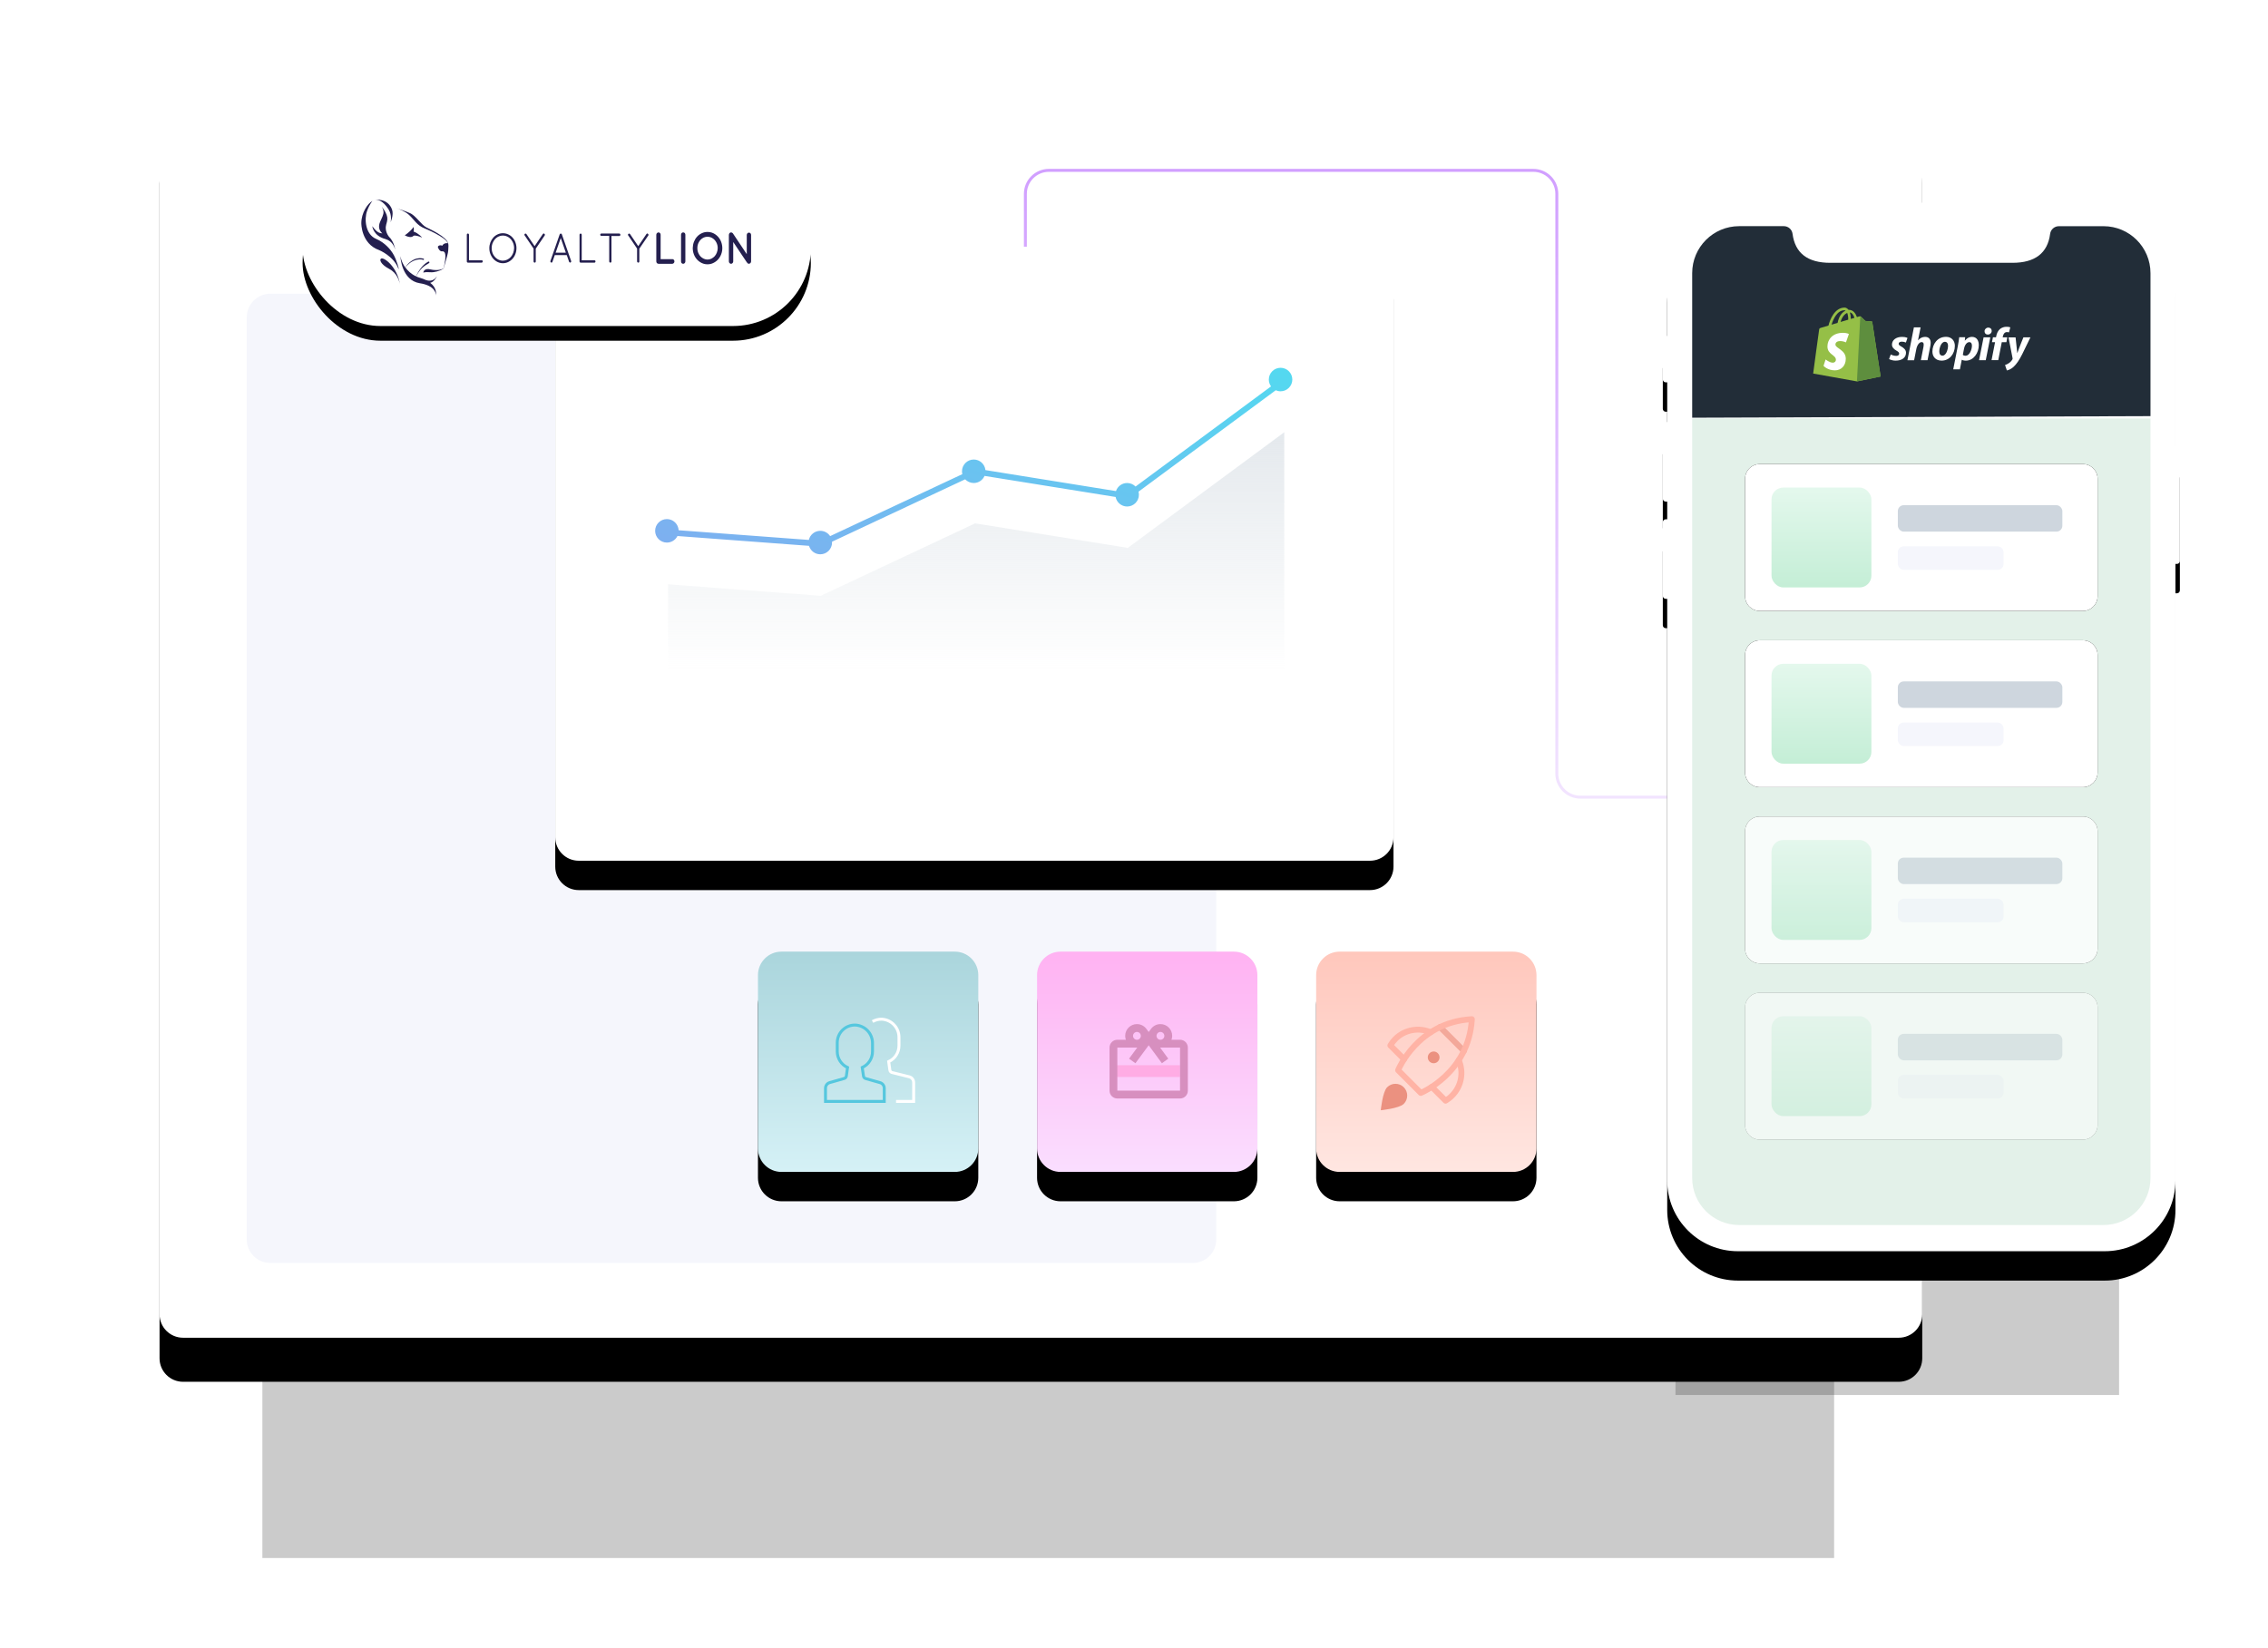 <svg xmlns="http://www.w3.org/2000/svg" width="772" height="561" xmlns:xlink="http://www.w3.org/1999/xlink"><title>product-visual</title><desc>Created with Sketch.</desc><defs><path id="b" d="M35 367h535v83H35z"/><filter id="a" width="130.3%" height="295.2%" x="-15.1%" y="-65.1%" filterUnits="objectBoundingBox"><feOffset dy="27" in="SourceAlpha" result="shadowOffsetOuter1"/><feGaussianBlur stdDeviation="22.5" in="shadowOffsetOuter1" result="shadowBlurOuter1"/><feColorMatrix values="0 0 0 0 0 0 0 0 0 0 0 0 0 0 0 0 0 0 0.177 0" in="shadowBlurOuter1" result="shadowMatrixOuter1"/><feOffset dy="14" in="SourceAlpha" result="shadowOffsetOuter2"/><feGaussianBlur stdDeviation="13.5" in="shadowOffsetOuter2" result="shadowBlurOuter2"/><feColorMatrix values="0 0 0 0 0 0 0 0 0 0 0 0 0 0 0 0 0 0 0.044 0" in="shadowBlurOuter2" result="shadowMatrixOuter2"/><feMerge><feMergeNode in="shadowMatrixOuter1"/><feMergeNode in="shadowMatrixOuter2"/></feMerge></filter><path id="d" d="M516 331h151v70.5H516z"/><filter id="c" width="190.7%" height="294.3%" x="-45.4%" y="-64.5%" filterUnits="objectBoundingBox"><feOffset dy="23" in="SourceAlpha" result="shadowOffsetOuter1"/><feGaussianBlur stdDeviation="19" in="shadowOffsetOuter1" result="shadowBlurOuter1"/><feColorMatrix values="0 0 0 0 0 0 0 0 0 0 0 0 0 0 0 0 0 0 0.177 0" in="shadowBlurOuter1" result="shadowMatrixOuter1"/><feOffset dy="11" in="SourceAlpha" result="shadowOffsetOuter2"/><feGaussianBlur stdDeviation="11.5" in="shadowOffsetOuter2" result="shadowBlurOuter2"/><feColorMatrix values="0 0 0 0 0 0 0 0 0 0 0 0 0 0 0 0 0 0 0.044 0" in="shadowBlurOuter2" result="shadowMatrixOuter2"/><feMerge><feMergeNode in="shadowMatrixOuter1"/><feMergeNode in="shadowMatrixOuter2"/></feMerge></filter><path id="e" d="M8 0h584c4.42 0 8 3.58 8 8v400c0 4.42-3.58 8-8 8H8c-4.42 0-8-3.58-8-8V8c0-4.42 3.58-8 8-8z"/><filter id="f" width="130%" height="143.3%" x="-15%" y="-18%" filterUnits="objectBoundingBox"><feOffset dy="15" in="SourceAlpha" result="shadowOffsetOuter1"/><feGaussianBlur stdDeviation="27.5" in="shadowOffsetOuter1" result="shadowBlurOuter1"/><feColorMatrix values="0 0 0 0 0 0 0 0 0 0 0 0 0 0 0 0 0 0 0.05 0" in="shadowBlurOuter1"/></filter><path id="h" d="M516 296h151v70.5H516z"/><filter id="g" width="151%" height="217.7%" x="-25.5%" y="-30.5%" filterUnits="objectBoundingBox"><feOffset dy="23" in="SourceAlpha" result="shadowOffsetOuter1"/><feGaussianBlur stdDeviation="9" in="shadowOffsetOuter1" result="shadowBlurOuter1"/><feColorMatrix values="0 0 0 0 0 0 0 0 0 0 0 0 0 0 0 0 0 0 0.177 0" in="shadowBlurOuter1" result="shadowMatrixOuter1"/><feOffset dy="11" in="SourceAlpha" result="shadowOffsetOuter2"/><feGaussianBlur stdDeviation="6" in="shadowOffsetOuter2" result="shadowBlurOuter2"/><feColorMatrix values="0 0 0 0 0 0 0 0 0 0 0 0 0 0 0 0 0 0 0.044 0" in="shadowBlurOuter2" result="shadowMatrixOuter2"/><feMerge><feMergeNode in="shadowMatrixOuter1"/><feMergeNode in="shadowMatrixOuter2"/></feMerge></filter><linearGradient id="j" x1="50%" x2="50%" y1="0%" y2="100%"><stop stop-color="#D19FFF" offset="0%"/><stop stop-color="#F2E4FF" offset="100%"/></linearGradient><path id="l" d="M1.5 107.8v-6.02H1c-.55 0-1-.44-1-1V75.7c0-.54.45-1 1-1h.5V61.18H1c-.55 0-1-.45-1-1v-13.8c0-.55.45-1 1-1h.5v-21.3C1.5 10.77 12.28 0 25.57 0h124.86c13.3 0 24.07 10.77 24.07 24.07V83h.5c.55 0 1 .45 1 1v38c0 .55-.45 1-1 1h-.5v209.93c0 13.3-10.78 24.07-24.07 24.07H25.57c-13.3 0-24.07-10.78-24.07-24.07V134.88H1c-.55 0-1-.45-1-1V108.8c0-.55.45-1 1-1h.5z"/><filter id="k" width="156.8%" height="128%" x="-28.4%" y="-11.2%" filterUnits="objectBoundingBox"><feOffset dy="10" in="SourceAlpha" result="shadowOffsetOuter1"/><feGaussianBlur stdDeviation="15" in="shadowOffsetOuter1" result="shadowBlurOuter1"/><feColorMatrix values="0 0 0 0 0 0 0 0 0 0 0 0 0 0 0 0 0 0 0.03 0" in="shadowBlurOuter1"/></filter><path id="n" d="M40-35h40c2.76 0 5 2.24 5 5V80c0 2.76-2.24 5-5 5H40c-2.76 0-5-2.24-5-5V-30c0-2.76 2.24-5 5-5z"/><filter id="m" width="220%" height="150%" x="-60%" y="-25%" filterUnits="objectBoundingBox"><feOffset in="SourceAlpha" result="shadowOffsetOuter1"/><feGaussianBlur stdDeviation="10" in="shadowOffsetOuter1" result="shadowBlurOuter1"/><feColorMatrix values="0 0 0 0 0.084 0 0 0 0 0.131 0 0 0 0 0.066 0 0 0 0.05 0" in="shadowBlurOuter1"/></filter><linearGradient id="o" x1="50%" x2="50%" y1="0%" y2="100%"><stop stop-color="#E4F8ED" offset="0%"/><stop stop-color="#C4EED6" offset="100%"/></linearGradient><path id="q" d="M40-35h40c2.76 0 5 2.24 5 5V80c0 2.76-2.24 5-5 5H40c-2.76 0-5-2.24-5-5V-30c0-2.76 2.24-5 5-5z"/><filter id="p" width="220%" height="150%" x="-60%" y="-25%" filterUnits="objectBoundingBox"><feOffset in="SourceAlpha" result="shadowOffsetOuter1"/><feGaussianBlur stdDeviation="10" in="shadowOffsetOuter1" result="shadowBlurOuter1"/><feColorMatrix values="0 0 0 0 0.084 0 0 0 0 0.131 0 0 0 0 0.066 0 0 0 0.05 0" in="shadowBlurOuter1"/></filter><path id="s" d="M40-35h40c2.76 0 5 2.24 5 5V80c0 2.76-2.24 5-5 5H40c-2.76 0-5-2.24-5-5V-30c0-2.76 2.24-5 5-5z"/><filter id="r" width="220%" height="150%" x="-60%" y="-25%" filterUnits="objectBoundingBox"><feOffset in="SourceAlpha" result="shadowOffsetOuter1"/><feGaussianBlur stdDeviation="10" in="shadowOffsetOuter1" result="shadowBlurOuter1"/><feColorMatrix values="0 0 0 0 0.084 0 0 0 0 0.131 0 0 0 0 0.066 0 0 0 0.05 0" in="shadowBlurOuter1"/></filter><path id="u" d="M40-35h40c2.76 0 5 2.24 5 5V80c0 2.76-2.24 5-5 5H40c-2.76 0-5-2.24-5-5V-30c0-2.76 2.24-5 5-5z"/><filter id="t" width="220%" height="150%" x="-60%" y="-25%" filterUnits="objectBoundingBox"><feOffset in="SourceAlpha" result="shadowOffsetOuter1"/><feGaussianBlur stdDeviation="10" in="shadowOffsetOuter1" result="shadowBlurOuter1"/><feColorMatrix values="0 0 0 0 0.084 0 0 0 0 0.131 0 0 0 0 0.066 0 0 0 0.05 0" in="shadowBlurOuter1"/></filter><linearGradient id="x" x1="50%" x2="50%" y1="100%" y2="0%"><stop stop-color="#D5F1F6" offset="0%"/><stop stop-color="#AAD5DC" offset="100%"/></linearGradient><path id="w" d="M144 248v59c0 4.42-3.58 8-8 8H77c-4.42 0-8-3.58-8-8v-59c0-4.42 3.58-8 8-8h59c4.42 0 8 3.58 8 8z"/><filter id="v" width="233.3%" height="233.3%" x="-66.7%" y="-53.3%" filterUnits="objectBoundingBox"><feOffset dy="10" in="SourceAlpha" result="shadowOffsetOuter1"/><feGaussianBlur stdDeviation="15" in="shadowOffsetOuter1" result="shadowBlurOuter1"/><feColorMatrix values="0 0 0 0 0 0 0 0 0 0 0 0 0 0 0 0 0 0 0.07 0" in="shadowBlurOuter1"/></filter><linearGradient id="A" x1="50%" x2="50%" y1="0%" y2="100%"><stop stop-color="#FFB2F2" offset="0%"/><stop stop-color="#FADEFF" offset="100%"/></linearGradient><path id="z" d="M239 248v59c0 4.42-3.58 8-8 8h-59c-4.42 0-8-3.58-8-8v-59c0-4.42 3.58-8 8-8h59c4.42 0 8 3.58 8 8z"/><filter id="y" width="233.3%" height="233.3%" x="-66.7%" y="-53.3%" filterUnits="objectBoundingBox"><feOffset dy="10" in="SourceAlpha" result="shadowOffsetOuter1"/><feGaussianBlur stdDeviation="15" in="shadowOffsetOuter1" result="shadowBlurOuter1"/><feColorMatrix values="0 0 0 0 0 0 0 0 0 0 0 0 0 0 0 0 0 0 0.07 0" in="shadowBlurOuter1"/></filter><linearGradient id="D" x1="50%" x2="50%" y1="100%" y2="0%"><stop stop-color="#FFE6E1" offset="0%"/><stop stop-color="#FFC7BC" offset="100%"/></linearGradient><path id="C" d="M334 248v59c0 4.42-3.58 8-8 8h-59c-4.42 0-8-3.58-8-8v-59c0-4.42 3.58-8 8-8h59c4.42 0 8 3.58 8 8z"/><filter id="B" width="233.3%" height="233.3%" x="-66.7%" y="-53.3%" filterUnits="objectBoundingBox"><feOffset dy="10" in="SourceAlpha" result="shadowOffsetOuter1"/><feGaussianBlur stdDeviation="15" in="shadowOffsetOuter1" result="shadowBlurOuter1"/><feColorMatrix values="0 0 0 0 0 0 0 0 0 0 0 0 0 0 0 0 0 0 0.07 0" in="shadowBlurOuter1"/></filter><path id="F" d="M285.33 8v193.05c0 4.42-3.58 8-8 8H8c-4.42 0-8-3.58-8-8V8c0-4.42 3.58-8 8-8h269.33c4.42 0 8 3.58 8 8z"/><filter id="E" width="135%" height="147.8%" x="-17.5%" y="-19.1%" filterUnits="objectBoundingBox"><feOffset dy="10" in="SourceAlpha" result="shadowOffsetOuter1"/><feGaussianBlur stdDeviation="15" in="shadowOffsetOuter1" result="shadowBlurOuter1"/><feColorMatrix values="0 0 0 0 0 0 0 0 0 0 0 0 0 0 0 0 0 0 0.07 0" in="shadowBlurOuter1"/></filter><linearGradient id="G" x1="52.637%" x2="52.637%" y1="78.037%" y2="-62.938%"><stop stop-color="#D0D8DF" stop-opacity="0" offset="0%"/><stop stop-color="#CED6DE" offset="100%"/></linearGradient><linearGradient id="H" x1="0%" y1="90.098%" y2="0%"><stop stop-color="#7DB0F0" offset="0%"/><stop stop-color="#53D9F0" offset="100%"/></linearGradient><rect id="J" width="173" height="53" rx="26.5"/><filter id="I" width="128.9%" height="194.3%" x="-14.5%" y="-37.7%" filterUnits="objectBoundingBox"><feOffset dy="5" in="SourceAlpha" result="shadowOffsetOuter1"/><feGaussianBlur stdDeviation="7.5" in="shadowOffsetOuter1" result="shadowBlurOuter1"/><feColorMatrix values="0 0 0 0 0 0 0 0 0 0 0 0 0 0 0 0 0 0 0.096 0" in="shadowBlurOuter1"/></filter></defs><g fill="none"><g><g><g transform="translate(54.309 39.453)"><use id="Shadow" fill="#000" filter="url(#a)" xlink:href="#b" opacity=".206"/><use id="Shadow" fill="#000" filter="url(#c)" xlink:href="#d" opacity=".206"/><mask id="i"><use xlink:href="#e"/></mask><g><use fill="#000" filter="url(#f)" xlink:href="#e"/><use fill="#fff" xlink:href="#e"/></g><use fill="#000" filter="url(#g)" xlink:href="#h" opacity=".206" mask="url(#i)"/></g><path fill="#F5F6FC" d="M92 100h314c4.42 0 8 3.58 8 8v314c0 4.42-3.58 8-8 8H92c-4.42 0-8-3.58-8-8V108c0-4.42 3.58-8 8-8z"/><g fill-rule="nonzero" stroke="url(#j)" transform="translate(291.676 57.453)"><path d="M195.57 305.97H.3"/><path d="M100.15 305.7v-83.64"/><path d="M57.35 46.17V8.55c0-4.42 3.58-8 8-8h164.9c4.42 0 8 3.58 8 8v197.4c0 4.4 3.58 8 8 8h46.86"/></g><g><g transform="translate(566 69)"><use fill="#000" filter="url(#k)" xlink:href="#l"/><use fill="#fff" xlink:href="#l"/></g><path fill="#E3F1E9" d="M576 142.48h156v258.6c0 8.83-7.16 16-16 16H592c-8.84 0-16-7.17-16-16v-258.6z"/><path fill="#222D38" d="M592 77h15.2c1.5 0 2.77 1.12 2.96 2.6.86 6.6 5.14 9.88 12.84 9.88 7 0 55 0 62 0 7.7 0 12-3.3 12.84-9.87.2-1.48 1.47-2.6 2.98-2.6H716c8.84 0 16 7.16 16 16v48.67l-156 .54V93c0-8.84 7.16-16 16-16z"/><g fill-rule="nonzero"><g><g><path fill="#95BF47" d="M637.3 109.64c-.02-.12-.1-.2-.23-.2-.1-.03-2.1-.16-2.1-.16s-1.4-1.33-1.55-1.48c-.14-.15-.44-.1-.56-.07 0 0-.3.08-.78.23-.47-1.3-1.3-2.47-2.74-2.47h-.12c-.42-.53-.92-.77-1.35-.77-3.37.02-4.98 4.06-5.48 6.13-1.32.38-2.24.66-2.37.7-.72.2-.75.23-.84.9-.1.5-2 14.73-2 14.73l14.88 2.67 8.07-1.67c0-.02-2.83-18.42-2.85-18.56zm-6.05-1.43c-.37.13-.8.25-1.26.38v-.26c0-.67-.1-1.33-.32-1.97.76.1 1.26.93 1.57 1.86zm-2.48-1.68c.25.7.37 1.44.34 2.18v.13c-.8.24-1.7.5-2.6.77.52-1.83 1.46-2.74 2.27-3.08zm-1-.9c.16 0 .3.05.44.14-1.08.48-2.23 1.7-2.72 4.17-.7.2-1.4.42-2.06.6.58-1.86 1.94-4.9 4.35-4.9z"/><path fill="#5E8E3E" d="M637.07 109.43c-.1-.02-2.1-.15-2.1-.15s-1.4-1.33-1.55-1.48c-.05-.06-.13-.1-.2-.1l-1.14 22.17 8.07-1.67s-2.83-18.42-2.85-18.55c-.02-.1-.1-.2-.23-.22z"/><path fill="#fff" d="M629.34 113.72l-1 2.85c-.6-.28-1.26-.44-1.94-.45-1.57 0-1.64.95-1.64 1.2 0 1.28 3.52 1.78 3.52 4.83 0 2.4-1.58 3.94-3.7 3.94-2.56 0-3.87-1.53-3.87-1.53l.7-2.18s1.33 1.1 2.47 1.1c.27 0 .54-.1.74-.28.2-.18.3-.44.3-.7 0-1.7-2.88-1.78-2.88-4.56 0-2.35 1.75-4.63 5.28-4.63 1.38.02 2.04.4 2.04.4z"/></g><path fill="#fff" d="M647.15 117.96c-.57-.3-.87-.56-.87-.9 0-.45.4-.74 1.06-.74.5 0 .97.1 1.4.3l.54-1.55s-.48-.37-1.9-.37c-2 0-3.38 1.1-3.38 2.64 0 .87.64 1.54 1.5 2.02.7.4.95.65.95 1.05 0 .42-.35.76-1 .76-.96 0-1.87-.48-1.87-.48l-.56 1.55s.84.54 2.24.54c2.05 0 3.52-.96 3.52-2.7 0-.96-.73-1.62-1.63-2.12zm8.16-3.27c-1 0-1.8.45-2.4 1.16h-.04l.88-4.4h-2.28l-2.2 11.2h2.27l.76-3.84c.3-1.44 1.07-2.34 1.8-2.34.5 0 .7.33.7.8 0 .33-.04.66-.1.98l-.86 4.38h2.27l.9-4.53c.1-.46.16-.93.17-1.4 0-1.24-.68-2-1.86-2zm7 0c-2.73 0-4.54 2.38-4.54 5.02 0 1.7 1.1 3.07 3.14 3.07 2.7 0 4.5-2.33 4.5-5.04 0-1.58-.95-3.07-3.08-3.07zm-1.1 6.4c-.78 0-1.1-.63-1.1-1.42 0-1.25.66-3.3 1.9-3.3.8 0 1.08.67 1.08 1.32 0 1.34-.68 3.4-1.88 3.4zm10.03-6.4c-1.54 0-2.4 1.3-2.4 1.3h-.04l.12-1.18h-2.02c-.1.8-.27 2-.46 2.9l-1.58 8.03h2.27l.63-3.25h.04s.46.3 1.34.3c2.67 0 4.42-2.65 4.42-5.3 0-1.48-.67-2.8-2.33-2.8zm-2.18 6.44c-.34 0-.68-.1-.94-.32l.4-2.05c.26-1.37 1-2.28 1.8-2.28.68 0 .9.6.9 1.2 0 1.42-.87 3.44-2.15 3.44zm7.77-9.6c-.35 0-.68.14-.93.38-.25.23-.4.56-.38.9 0 .64.43 1.1 1.07 1.1h.03c.35 0 .7-.13.95-.37s.4-.57.38-.9c0-.65-.44-1.1-1.13-1.1zm-3.18 11.1h2.28l1.54-7.77h-2.28l-1.54 7.76zm9.62-7.78h-1.6l.1-.37c.13-.75.6-1.42 1.34-1.42.24 0 .5.04.73.1l.44-1.7s-.4-.2-1.24-.2c-.8-.02-1.6.24-2.23.73-.78.65-1.14 1.57-1.32 2.5l-.07.35h-1.05l-.33 1.65h1.06l-1.2 6.13h2.28l1.2-6.13h1.58l.3-1.65h.02zm5.48 0s-1.43 3.46-2.07 5.35h-.03c-.05-.6-.57-5.33-.57-5.33h-2.4l1.38 7.12c.03.1 0 .24-.05.35-.3.53-.72.98-1.24 1.32-.4.27-.82.47-1.28.62l.63 1.85c.85-.2 1.6-.62 2.24-1.2 1.04-.93 2-2.38 2.98-4.34l2.8-5.74h-2.38z"/></g></g><g transform="translate(594 158)"><g id="Screen-Copy-3" transform="rotate(90 60 25)"><use fill="#000" filter="url(#m)" xlink:href="#n"/><use fill="#fff" xlink:href="#n"/></g><rect id="Rectangle" width="56" height="9" x="52" y="14" fill="#CED6DE" fill-rule="nonzero" rx="2"/><rect id="Rectangle-Copy" width="36" height="8" x="52" y="28" fill="#F5F6FC" fill-rule="nonzero" rx="2"/><rect id="Rectangle" width="34" height="34" x="9" y="8" fill="url(#o)" fill-rule="nonzero" rx="4"/></g><g transform="translate(594 218)"><g id="Screen-Copy-3" transform="rotate(90 60 25)"><use fill="#000" filter="url(#p)" xlink:href="#q"/><use fill="#fff" xlink:href="#q"/></g><rect id="Rectangle" width="56" height="9" x="52" y="14" fill="#CED6DE" fill-rule="nonzero" rx="2"/><rect id="Rectangle-Copy" width="36" height="8" x="52" y="28" fill="#F5F6FC" fill-rule="nonzero" rx="2"/><rect id="Rectangle" width="34" height="34" x="9" y="8" fill="url(#o)" fill-rule="nonzero" rx="4"/></g><g opacity=".754" transform="translate(594 278)"><g id="Screen-Copy-3" transform="rotate(90 60 25)"><use fill="#000" filter="url(#r)" xlink:href="#s"/><use fill="#fff" xlink:href="#s"/></g><rect id="Rectangle" width="56" height="9" x="52" y="14" fill="#CED6DE" fill-rule="nonzero" rx="2"/><rect id="Rectangle-Copy" width="36" height="8" x="52" y="28" fill="#F5F6FC" fill-rule="nonzero" rx="2"/><rect id="Rectangle" width="34" height="34" x="9" y="8" fill="url(#o)" fill-rule="nonzero" rx="4"/></g><g opacity=".502" transform="translate(594 338)"><g transform="rotate(90 60 25)"><use fill="#000" filter="url(#t)" xlink:href="#u"/><use fill="#fff" xlink:href="#u"/></g><rect id="Rectangle" width="56" height="9" x="52" y="14" fill="#CED6DE" fill-rule="nonzero" rx="2"/><rect width="36" height="8" x="52" y="28" fill="#F5F6FC" fill-rule="nonzero" rx="2"/><rect width="34" height="34" x="9" y="8" fill="url(#o)" fill-rule="nonzero" rx="4"/></g></g><g><g id="rectangle" transform="translate(189 84)"><use fill="#000" filter="url(#v)" xlink:href="#w"/><use fill="url(#x)" xlink:href="#w"/></g><g id="rectangle" transform="translate(189 84)"><use fill="#000" filter="url(#y)" xlink:href="#z"/><use fill="url(#A)" xlink:href="#z"/></g><g id="rectangle" transform="translate(189 84)"><use fill="#000" filter="url(#B)" xlink:href="#C"/><use fill="url(#D)" xlink:href="#C"/></g><g><path id="Rectangle-path" d="M470 346h32v32h-32z"/><g id="Group" transform="translate(470 347)"><path id="Shape" stroke="#F3A89A" stroke-width="2" d="M20.17 2.68l8.12 8.12" stroke-linecap="round" stroke-linejoin="round"/><path id="Shape" stroke="#FFB3A5" stroke-width="2" d="M16.98 4.45C13 2.73 8.18 3.5 4.94 6.75c-.67.68-1.22 1.4-1.68 2.2l4.68 4.67M26.53 13.95c1.76 4 1 8.84-2.3 12.1-.65.68-1.4 1.23-2.17 1.7l-4.7-4.7" stroke-linecap="round" stroke-linejoin="round"/><path id="Shape" stroke="#FFB3A5" stroke-width="2" d="M13.62 25.1L5.9 17.38S12.5.98 31 0c-1.05 18.42-17.38 25.1-17.38 25.1z" stroke-linecap="round" stroke-linejoin="round"/><path id="Shape" fill="#EB9180" fill-rule="nonzero" d="M7.83 28.83C6.27 30.4 0 31 0 31s.6-6.27 2.17-7.83c1.56-1.56 4.1-1.56 5.66 0 1.56 1.56 1.56 4.1 0 5.66z"/><circle cx="18" cy="13" r="2" fill="#EB9180" fill-rule="nonzero"/></g></g><g><path id="Rectangle-path" d="M280 346h32v32h-32z"/><g id="Group"><path id="Shape" stroke="#55C7DE" d="M299.55 368.6l-4.93-1.4c-.38-.12-.66-.44-.7-.83l-.43-2.92c2.13-.97 3.5-3.1 3.5-5.45v-2.75c.05-3.3-2.5-6.06-5.82-6.25-1.62-.05-3.2.56-4.36 1.7-1.16 1.12-1.82 2.68-1.82 4.3v3c0 2.35 1.37 4.48 3.5 5.45l-.4 2.9c-.06.4-.34.72-.72.83l-4.93 1.4c-.86.24-1.45 1.03-1.45 1.92v4.5h20v-4.5c0-.88-.6-1.67-1.45-1.9z"/><path id="Shape" stroke="#fff" d="M305 375h6v-6.44c0-.92-.62-1.72-1.5-1.94l-5.85-1.46c-.4-.1-.7-.42-.75-.83l-.4-2.88c2.13-.97 3.5-3.1 3.5-5.45v-2.75c.05-3.3-2.5-6.06-5.82-6.25-1.1-.03-2.2.24-3.18.8"/></g></g><g><path d="M375 346h32v32h-32z"/><g fill-rule="nonzero"><path fill="#FFACE4" d="M401.67 366.67h-22v-4h22z"/><path fill="#D78FBF" d="M401.67 354c1.48 0 2.66 1.2 2.66 2.67v14.66c0 1.48-1.18 2.67-2.66 2.67h-21.34c-1.48 0-2.66-1.2-2.66-2.67v-14.66c0-1.48 1.18-2.67 2.66-2.67h2.9c-.14-.4-.23-.87-.23-1.33 0-2.22 1.8-4 4-4 1.4 0 2.6.72 3.33 1.78l.67.9.67-.88c.72-1.08 1.93-1.8 3.33-1.8 2.2 0 4 1.78 4 4 0 .46-.1.92-.24 1.33h2.9zm0 17.3v-14.63h-6.78l2.77 3.77-2.16 1.56-3.17-4.32-1.33-1.8-1.33 1.8-3.18 4.32-2.17-1.56 2.78-3.77h-6.77v14.64h21.34zM395 351.34c-.73 0-1.33.6-1.33 1.34 0 .73.6 1.33 1.33 1.33.73 0 1.33-.6 1.33-1.33 0-.74-.6-1.34-1.33-1.34zm-8 0c-.73 0-1.33.6-1.33 1.34 0 .73.6 1.33 1.33 1.33.73 0 1.33-.6 1.33-1.33 0-.74-.6-1.34-1.33-1.34z"/></g></g><g><g transform="translate(189 84)"><use fill="#000" filter="url(#E)" xlink:href="#F"/><use fill="#fff" xlink:href="#F"/></g><path fill="url(#G)" fill-rule="nonzero" d="M38.4 114.95l51.98 3.9 52.53-24.66 51.98 8.35 53.26-39.37v103.54H38.4z" transform="translate(189 84)"/><path fill="url(#H)" fill-rule="nonzero" d="M243.65 47.56c-.48-.66-.76-1.47-.76-2.34 0-2.2 1.78-4 4-4 2.2 0 4 1.8 4 4s-1.8 4-4 4c-.6 0-1.15-.13-1.65-.35L198.53 83.4c.1.33.14.7.14 1.05 0 2.2-1.8 4-4 4-1.95 0-3.58-1.4-3.93-3.25l-44.62-7.17c-.6 1.42-2.02 2.42-3.67 2.42-1.15 0-2.2-.5-2.92-1.26L94.2 100.44c.02.1.02.2.02.28 0 2.2-1.8 4-4 4-1.82 0-3.36-1.22-3.84-2.88L41.6 98.5c-.65 1.32-2.02 2.23-3.6 2.23-2.2 0-4-1.8-4-4s1.8-4 4-4c2.14 0 3.88 1.68 4 3.8l44.32 3.3c.4-1.77 2-3.1 3.9-3.1 1.4 0 2.63.72 3.35 1.8l45-21.1c-.08-.3-.12-.64-.12-.98 0-2.2 1.8-4 4-4 2.07 0 3.77 1.58 3.98 3.6l44.44 7.15c.52-1.6 2.03-2.75 3.8-2.75 1.12 0 2.13.46 2.86 1.2l46.12-34.1z" transform="translate(189 84)"/></g></g><g><g><g transform="translate(103 58)"><use fill="#000" filter="url(#I)" xlink:href="#J"/><use fill="#fff" xlink:href="#J"/></g><g fill="#241F4F"><path d="M148.66 94.15s-.77 1.82-2.23 2.14c2.16 1.62 2.05 3.53 1.98 4.37 0-.88-.45-3.44-5.52-4.23-6.15-.97-6.6-8.85-6.6-9.25 0 0 .26 1.9 1.63 3.85 1.67-2.5 3.85-2.98 3.85-2.98 1.25-.3 2.17-.06 2.33 0 .13 0 .23.1.23.22s-.1.23-.2.23c-.06 0-.1-.02-.13-.04 0 0-.8-.32-2.1-.04-1.97.43-3.32 1.86-3.93 2.63.8 1.1 1.95 2.24 3.63 3.02.62-1.35 1.98-3.8 4.1-4.96 0 0 .03 0 .05 0 .04-.04.1-.07.17-.07.14 0 .26.12.26.28 0 .13-.08.23-.18.27-.55.5-2.57 1-4.36 4.5.4.2.86.36 1.34.5.78.23 1.46.5 2.03.77.58.2 2.5.68 3.66-1.27zm-13.13-2.86c-1.66-4.17-6.44-6.12-6.44-6.12-6.23-2.2-6.1-9.2-6.1-9.2 0-3.5 2.17-6.73 3.8-7.55 0 0-.95.98-1.84 3.4-1 2.68-.62 8 3.1 9.52 3.1 1.28 5.02 4 5.02 4s.96 1.18 1.6 2.83c1.02 2.6 1.3 4.2.85 3.1zm5.24-14.02c.23.85 0 1.56 0 1.56 1.7.6 2.9 2.02 2.9 2.02-.17 0-.26-.08-.85-.3 0 0-1.02-.36-1.63-.35-.26 0-.33.03-.33.03-.22.2-.57.47-1.12.47-1.15 0-1.98-.64-1.98-.64l.18-.06c.16-.07.74-.54 1.32-1.04.98-.84 1.5-1.68 1.5-1.68zm11.8 5.7c.08.3.13.87 0 2.36-.1 1.1-.35 1.75-1.5 5.87-.02.08-.04.14-.08.18 0 0 0 0-.02.02-.05.05-.26.27-.9.56-.47.22-2.12.84-3.58.73-2-.15-2.4.15-2.4.15s.12-1.74 2.54-1.1c.82.23 2.16.27 2.93.12 1.3-.26 1.43-.57 1.45-.6.2-.8 1.16-4.82.15-5.5-.24-.15-.4-.3-.66-.17 0 0-.77.16-1.35-1.17-.3-.6.2-.73.2-.73s.52-.42 1.17 0c0 0 .37-.95 1.68-.9 0 0 .16 0 .26.05-.77-2.2-7.95-5.08-7.95-5.08-2.7-1.1-3.42-2.88-5.27-4.58-1.4-1.28-3.48-2.02-4.46-2.32 2.78.8 4.7 1.68 4.7 1.68 1.98.76 3.86 3.95 5.64 4.87 1.26.63 6.9 3.16 7.46 5.53 0 0 0 .02 0 .03zm-18.33-12.25c.18.05.36.1.53.15-.33-.1-.53-.15-.53-.15zm-2.92 10.7c-4.3-1.07-4.6-4.42-4.6-4.42 1.66 2.3 2.52 2.34 3.44 2.47-.88-.78-1.58-2.03-.8-3.9.55-1.3 1.3-2.48 1.17-3.57-.14-1.2-.88-2.04-.58-1.66.25.3 1.3 1.76 1.64 2.78.42 1.24.3 1.87-.14 3.37-.63 2.2.9 4.03.9 4.03h-.02c1.82 1.7 2.17 4.38 2.17 4.38-.26-.8-.97-2.83-3.18-3.46zm.88-10.24c-1.9-2.9-3.48-3.2-4.47-3.17 0 0 4.3-.6 5.72 3.34.64 1.88-.5 4.33-.5 4.33s.62-2.4-.75-4.5zm16.2 29.47c0 .12 0 .23 0 .3 0 0 0-.1 0-.3zm-18.63-12.63c1-.47 5.5 2.9 6.36 8.82-.22-1.22-1-3.88-3.58-5.25-3.33-1.76-3.08-3.16-3.08-3.16s.03-.28.3-.4zm6.45 9.47s0-.14-.05-.4c.02.14.04.28.05.4zM228.83 88.22c.43 0 .74.33.74.78 0 .2-.07.4-.2.54-.13.17-.32.27-.54.27h-4.65c-.22 0-.4-.07-.55-.22-.14-.15-.23-.36-.23-.58v-9.08c0-.22.08-.43.24-.58.3-.3.8-.3 1.05.04.12.16.18.34.18.54v8.3h3.95zm3.18-8.87c.3-.3.8-.3 1.08 0 .13.17.2.37.2.57V89c0 .2-.07.4-.2.55-.14.17-.33.26-.53.26s-.4-.07-.54-.22c-.13-.16-.2-.36-.2-.58v-9.08c0-.2.07-.42.2-.57zm11.37.37c.76.5 1.38 1.17 1.82 2 .43.84.66 1.76.67 2.75 0 1-.24 1.93-.68 2.76-.45.85-1.07 1.52-1.83 2-.77.5-1.62.76-2.54.76-.9 0-1.76-.26-2.53-.76-.77-.5-1.38-1.16-1.82-2-.44-.84-.66-1.77-.67-2.76.02-.75.15-1.46.4-2.13.27-.68.62-1.26 1.07-1.75.44-.5.98-.9 1.6-1.18.62-.3 1.28-.44 1.96-.44.92 0 1.77.25 2.54.74zM244 86c.2-.5.3-1 .3-1.53 0-.7-.16-1.36-.48-1.96-.32-.6-.74-1.06-1.28-1.4-.53-.34-1.1-.5-1.7-.5-.63 0-1.2.16-1.72.5-.54.34-.96.8-1.27 1.4-.33.6-.48 1.26-.48 1.97 0 .72.15 1.36.48 1.96.3.6.73 1.06 1.27 1.4.53.35 1.1.52 1.72.53.45 0 .88-.1 1.3-.3.44-.22.8-.5 1.12-.83.3-.34.56-.76.75-1.24zm11.46-6.56c.13.15.2.34.2.55v9c0 .2-.07.4-.2.54-.03.05-.07.1-.1.12-.17.12-.43.15-.43.15-.14 0-.27-.03-.38-.1l-.37-.43-4.6-6.87V89c0 .2-.06.4-.2.54-.13.17-.32.27-.53.27-.13 0-.33-.03-.5-.22-.17-.16-.25-.36-.25-.58v-9c0-.27.08-.48.23-.64l.08-.07s.2-.17.44-.17c.23 0 .44.1.6.3l4.74 7.1V80c0-.24.1-.44.25-.6.18-.18.37-.2.5-.2.2 0 .4.08.53.24z"/><path d="M163.95 88.6c.22 0 .37.17.37.4 0 .1-.03.2-.1.28-.06.1-.16.14-.27.14h-4.65c-.13 0-.22-.05-.3-.12-.07-.08-.1-.18-.1-.3v-9.08c0-.1.03-.2.1-.3.17-.15.4-.14.54.02.06.08.1.18.1.28v8.7h4.3zm9.55-8.54c.7.45 1.27 1.07 1.68 1.85.4.8.62 1.65.62 2.57 0 .93-.22 1.8-.62 2.58s-.98 1.4-1.68 1.86c-.7.46-1.48.7-2.32.7-.83 0-1.6-.24-2.32-.7-.7-.45-1.26-1.07-1.67-1.86-.42-.77-.63-1.64-.63-2.56 0-.7.13-1.36.37-2 .24-.6.57-1.16.97-1.6.42-.47.9-.84 1.48-1.1.57-.27 1.17-.4 1.8-.4.84 0 1.62.23 2.32.68zm1.18 6.08c.2-.53.3-1.1.32-1.67 0-.77-.18-1.5-.53-2.15-.34-.66-.8-1.18-1.4-1.56-.58-.37-1.2-.56-1.9-.56-.67 0-1.3.2-1.9.56-.57.38-1.04.9-1.38 1.56-.36.65-.53 1.38-.53 2.15 0 .78.17 1.5.5 2.15.36.65.83 1.17 1.4 1.55.6.38 1.23.58 1.9.58.5 0 1-.12 1.47-.34.47-.22.88-.53 1.22-.9.34-.38.62-.84.82-1.36zm10.58-6.56c.12.08.18.16.2.26l.02.1c0 .1-.03.17-.07.23l-3.04 4.48V89c0 .1-.04.2-.1.3-.08.07-.17.12-.27.12s-.2-.05-.28-.13c-.07-.1-.1-.2-.1-.3v-4.35l-3.04-4.5c-.06-.05-.08-.14-.08-.2 0-.15.06-.28.18-.35.05-.04.13-.07.2-.07.15.02.24.07.3.16l2.8 4.13 2.8-4.14c.13-.15.23-.17.3-.17h.08l.1.05zm5.97.16l3.17 9.1c.02.04.03.08.03.13s0 .1-.02.14c-.03.13-.1.2-.2.25l-.14.04c-.08 0-.23-.04-.35-.25l-.8-2.3h-4.07l-.8 2.26c0 .02-.02.1-.1.2-.07.06-.15.1-.24.1l-.17-.05c-.13-.08-.2-.2-.2-.35 0-.05 0-.1.02-.17l3.16-9.06c.06-.16.2-.26.35-.26.12 0 .27.04.38.24zm-2.1 6.3h3.48l-1.74-5-1.74 5zm13.2 2.57c.22 0 .37.17.37.4 0 .1-.03.2-.1.28-.06.1-.16.14-.28.14h-4.65c-.12 0-.2-.05-.3-.12-.06-.08-.1-.18-.1-.3v-9.08c0-.1.04-.22.12-.3.14-.15.38-.15.52.02.06.08.1.18.1.28v8.7h4.3zm8.47-9.1c.1 0 .2.05.27.13s.1.18.1.3c0 .1-.03.2-.1.28-.08.08-.17.12-.27.12h-2.67V89c0 .08-.02.2-.1.3-.1.1-.2.12-.28.12-.1 0-.2-.05-.28-.13-.06-.1-.1-.2-.1-.3v-8.68h-2.67c-.1 0-.2-.04-.27-.1-.08-.1-.12-.2-.12-.3 0-.1.05-.2.12-.3.08-.07.17-.1.28-.1h6.1zm9.72.08c.13.08.18.16.2.26l.03.1c0 .1-.03.17-.08.23l-3.05 4.48V89c0 .1-.03.2-.1.3-.07.07-.17.12-.27.12s-.2-.05-.26-.13c-.1-.1-.13-.2-.13-.3v-4.35l-3.03-4.5c-.06-.05-.08-.14-.08-.2 0-.15.07-.28.2-.35.03-.04.1-.07.2-.07.14.02.22.07.3.16l2.8 4.13 2.8-4.14c.1-.15.22-.17.3-.17h.07l.1.05z"/></g></g></g></g></g></g></svg>